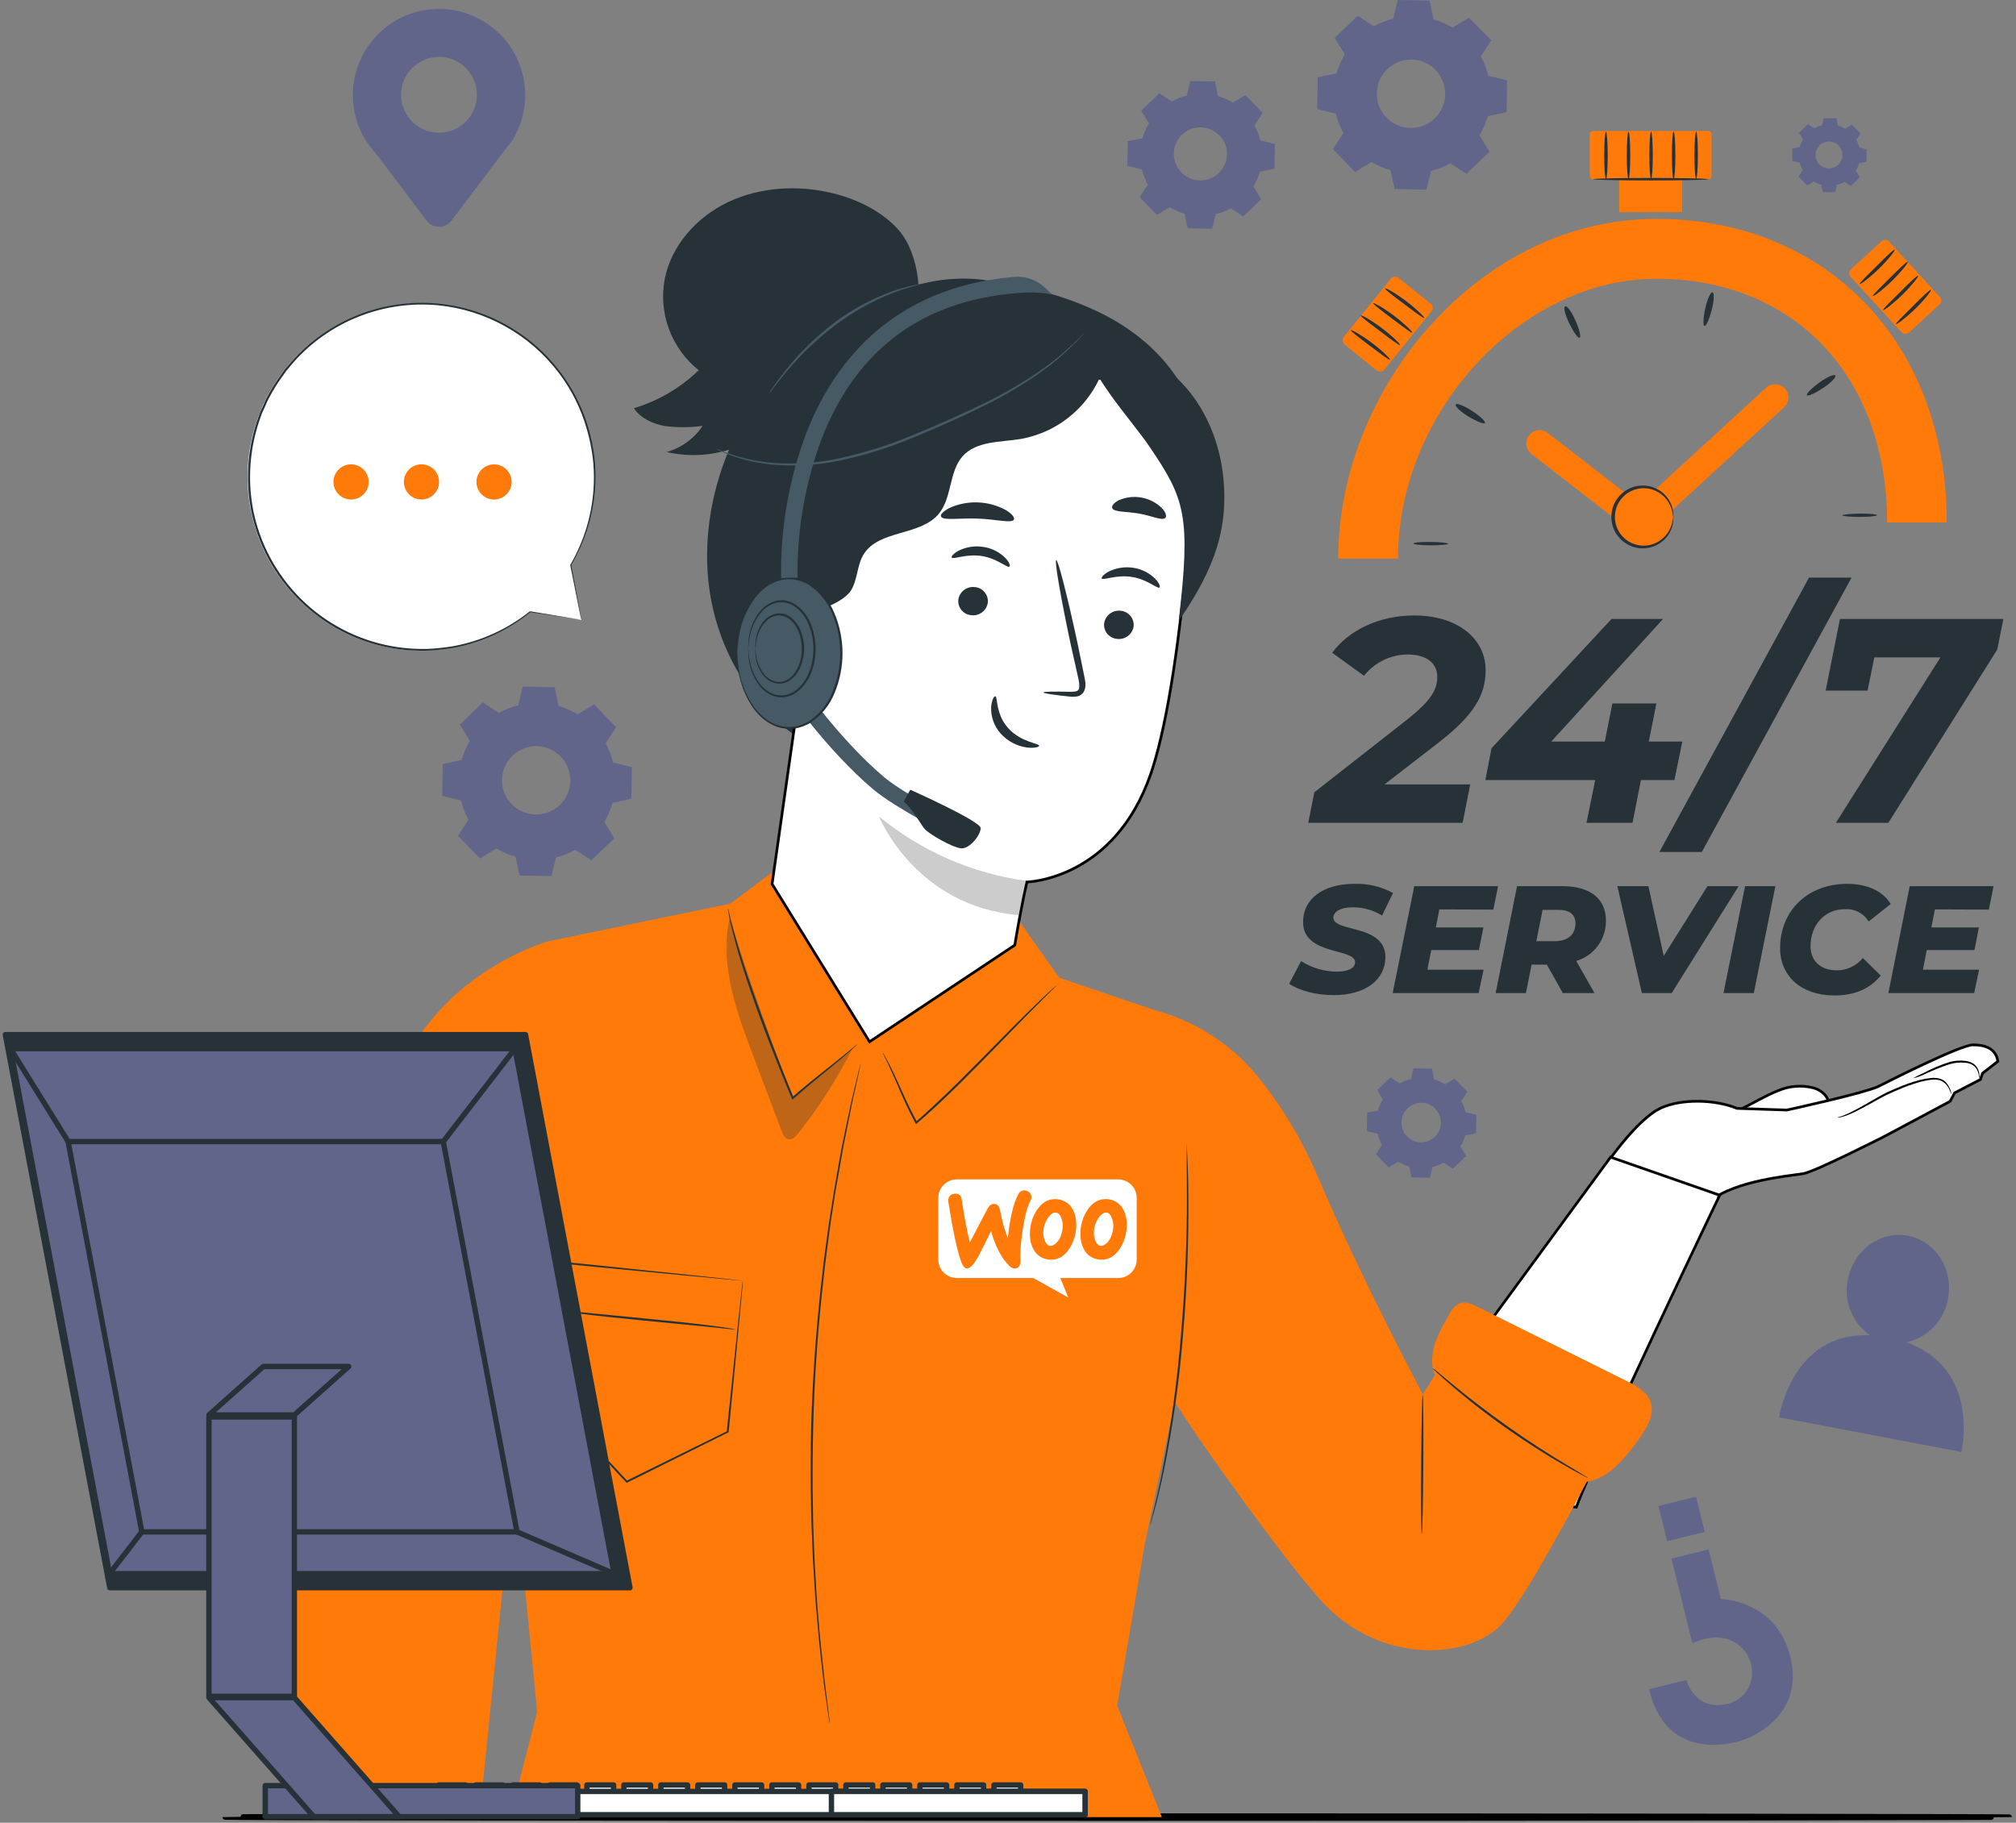 <svg xmlns="http://www.w3.org/2000/svg" width="376" height="340" viewBox="0 0 376 340" fill="none"><rect x="0" y="0" width="376" height="340" fill="#808080" stroke="none"/><path d="M270.913 5.151C269.8 4.484 268.604 3.969 267.354 3.62L266.627 0.107L260.688 0L259.831 3.49C258.572 3.8 257.36 4.276 256.227 4.906L253.227 2.939L248.948 7.072L250.808 10.133C250.141 11.243 249.626 12.437 249.278 13.684L245.765 14.411L245.658 20.35L249.147 21.199C249.457 22.459 249.933 23.671 250.563 24.804L248.596 27.812L252.729 32.082L255.79 30.222C256.9 30.889 258.095 31.404 259.341 31.753L260.107 35.266L266.046 35.373L266.903 31.883C268.159 31.573 269.369 31.097 270.5 30.467L273.507 32.434L277.801 28.309L275.941 25.248C276.608 24.135 277.123 22.938 277.472 21.689L280.985 20.924L281.092 14.985L277.602 14.128C277.292 12.869 276.815 11.657 276.186 10.523L278.153 7.515L273.974 3.291L270.913 5.151ZM267.745 13.064C268.621 13.971 269.208 15.117 269.433 16.357C269.658 17.598 269.51 18.877 269.008 20.034C268.506 21.19 267.672 22.172 266.612 22.854C265.551 23.537 264.313 23.89 263.052 23.868C261.792 23.847 260.566 23.452 259.529 22.734C258.493 22.016 257.693 21.007 257.23 19.834C256.767 18.661 256.663 17.377 256.93 16.145C257.197 14.913 257.823 13.787 258.729 12.911C259.332 12.325 260.045 11.864 260.827 11.555C261.608 11.246 262.443 11.094 263.284 11.108C264.125 11.122 264.954 11.302 265.725 11.638C266.496 11.974 267.192 12.458 267.775 13.064H267.745Z" fill="#62658A"></path><path d="M269.533 202.253C268.892 201.866 268.203 201.568 267.482 201.365L267.061 199.337L263.633 199.276L263.143 201.288C262.416 201.464 261.716 201.737 261.061 202.1L259.332 200.967L256.867 203.347L257.901 205.1C257.514 205.741 257.216 206.43 257.013 207.151L254.985 207.572L254.923 211L256.936 211.49C257.112 212.217 257.385 212.917 257.747 213.572L256.615 215.301L258.995 217.766L260.763 216.694C261.405 217.08 262.094 217.381 262.814 217.59L263.258 219.641L266.686 219.702L267.176 217.689C267.903 217.513 268.604 217.241 269.258 216.878L270.987 218.011L273.452 215.63L272.38 213.863C272.766 213.22 273.067 212.531 273.276 211.812L275.296 211.391L275.357 207.962L273.345 207.472C273.169 206.745 272.896 206.045 272.533 205.391L273.666 203.661L271.286 201.197L269.518 202.268L269.533 202.253ZM267.704 206.845C268.211 207.368 268.551 208.03 268.682 208.747C268.812 209.464 268.727 210.203 268.437 210.871C268.147 211.54 267.665 212.107 267.052 212.501C266.439 212.895 265.723 213.099 264.995 213.086C264.266 213.073 263.558 212.845 262.96 212.429C262.361 212.013 261.9 211.429 261.633 210.751C261.367 210.073 261.308 209.331 261.464 208.619C261.619 207.908 261.983 207.258 262.508 206.753C262.853 206.415 263.261 206.149 263.709 205.97C264.157 205.79 264.636 205.701 265.119 205.707C265.601 205.712 266.078 205.813 266.522 206.003C266.965 206.193 267.367 206.469 267.704 206.814V206.845Z" fill="#62658A"></path><path d="M344.173 24.048C343.735 23.783 343.264 23.578 342.772 23.436L342.481 22.051H340.147L339.795 23.382C339.299 23.508 338.821 23.696 338.372 23.941L337.193 23.176L335.509 24.798L336.275 26.007C336.01 26.445 335.804 26.916 335.662 27.408L334.277 27.699V29.995L335.655 30.331C335.775 30.828 335.96 31.307 336.206 31.755L335.44 32.934L337.063 34.617L338.272 33.852C338.71 34.117 339.181 34.323 339.673 34.464L339.963 35.849H342.259L342.596 34.472C343.093 34.352 343.572 34.167 344.02 33.921L345.198 34.686L346.882 33.056L346.117 31.854C346.381 31.417 346.587 30.946 346.729 30.454L348.114 30.163L348.152 27.867L346.782 27.53C346.656 27.034 346.469 26.556 346.224 26.107L346.989 24.928L345.367 23.245L344.157 24.01L344.173 24.048ZM342.925 27.163C343.27 27.52 343.501 27.971 343.589 28.46C343.678 28.948 343.619 29.452 343.421 29.907C343.223 30.363 342.895 30.749 342.477 31.017C342.06 31.286 341.572 31.425 341.076 31.416C340.58 31.408 340.097 31.252 339.689 30.969C339.281 30.687 338.966 30.289 338.784 29.827C338.602 29.366 338.561 28.86 338.666 28.375C338.771 27.89 339.017 27.447 339.374 27.102C339.611 26.872 339.891 26.692 340.198 26.571C340.505 26.45 340.833 26.391 341.162 26.396C341.492 26.402 341.818 26.473 342.12 26.604C342.423 26.736 342.696 26.926 342.925 27.163Z" fill="#62658A"></path><path d="M229.925 19.127C229.062 18.605 228.133 18.201 227.163 17.925L226.596 15.193L222.004 15.109L221.338 17.826C220.357 18.066 219.412 18.436 218.53 18.928L216.234 17.397L212.843 20.658L214.282 23.015C213.759 23.88 213.355 24.812 213.081 25.785L210.341 26.352L210.264 30.944L212.974 31.609C213.22 32.596 213.596 33.545 214.091 34.433L212.56 36.775L215.767 40.097L218.155 38.65C219.019 39.17 219.948 39.574 220.918 39.852L221.492 42.584L226.083 42.668L226.749 39.951C227.741 39.717 228.696 39.349 229.589 38.857L231.885 40.388L235.214 37.181L233.767 34.793C234.288 33.926 234.692 32.995 234.969 32.023L237.701 31.456L237.785 26.864L235.068 26.198C234.828 25.22 234.458 24.277 233.966 23.398L235.497 21.056L232.29 17.734L229.925 19.127ZM227.461 25.25C228.142 25.956 228.598 26.848 228.772 27.814C228.945 28.779 228.829 29.774 228.437 30.674C228.045 31.573 227.395 32.336 226.569 32.865C225.744 33.395 224.78 33.668 223.799 33.65C222.818 33.632 221.865 33.323 221.059 32.763C220.254 32.203 219.633 31.417 219.274 30.503C218.916 29.59 218.836 28.591 219.046 27.633C219.255 26.675 219.744 25.8 220.451 25.119C220.923 24.671 221.479 24.32 222.088 24.087C222.696 23.853 223.344 23.742 223.996 23.76C224.647 23.778 225.288 23.924 225.883 24.19C226.477 24.456 227.014 24.837 227.461 25.311V25.25Z" fill="#62658A"></path><path d="M107.742 133.234C106.635 132.567 105.443 132.052 104.198 131.703L103.433 128.19L97.502 128.083L96.645 131.573C95.385 131.88 94.172 132.356 93.04 132.989L90.048 131.022L85.777 135.147L87.629 138.208C86.966 139.32 86.452 140.514 86.099 141.759L82.586 142.525L82.479 148.456L85.968 149.313C86.275 150.571 86.752 151.781 87.384 152.91L85.417 155.91L89.535 160.135L92.596 158.275C93.706 158.941 94.901 159.456 96.147 159.806L96.912 163.318L102.844 163.418L103.701 159.943C104.957 159.633 106.167 159.157 107.298 158.527L110.298 160.494L114.568 156.369L112.709 153.308C113.376 152.201 113.89 151.009 114.239 149.765L117.752 148.999L117.852 143.106L114.369 142.249C114.059 140.99 113.583 139.778 112.954 138.645L114.92 135.652L110.795 131.382L107.734 133.241L107.742 133.234ZM104.581 141.139C105.455 142.046 106.04 143.191 106.263 144.43C106.487 145.669 106.337 146.947 105.835 148.101C105.332 149.256 104.498 150.235 103.439 150.916C102.379 151.596 101.142 151.948 99.883 151.925C98.624 151.903 97.4 151.507 96.366 150.79C95.332 150.072 94.533 149.063 94.072 147.892C93.611 146.72 93.507 145.438 93.774 144.207C94.041 142.977 94.668 141.853 95.573 140.979C96.174 140.397 96.885 139.939 97.663 139.632C98.442 139.325 99.274 139.174 100.11 139.189C100.947 139.204 101.773 139.384 102.54 139.719C103.307 140.053 104.001 140.536 104.581 141.139Z" fill="#62658A"></path><path d="M65.81 17.763C65.805 15.291 66.371 12.852 67.463 10.634C68.555 8.416 70.144 6.48 72.106 4.977C74.068 3.473 76.351 2.443 78.776 1.965C81.202 1.487 83.705 1.576 86.09 2.223C88.476 2.87 90.68 4.059 92.532 5.698C94.383 7.336 95.831 9.379 96.764 11.668C97.697 13.957 98.09 16.431 97.911 18.896C97.732 21.362 96.987 23.753 95.734 25.883L95.688 25.945C95.076 26.985 94.303 27.728 93.522 28.814L84.177 41.182C83.906 41.533 83.558 41.817 83.16 42.013C82.763 42.208 82.325 42.31 81.882 42.31C81.438 42.31 81.001 42.208 80.602 42.013C80.204 41.817 79.856 41.533 79.585 41.182L70.402 29.021C69.567 28.045 68.788 27.023 68.067 25.96L68.029 25.914C66.572 23.445 65.805 20.63 65.81 17.763ZM81.882 24.758C83.28 24.757 84.646 24.341 85.808 23.563C86.97 22.785 87.875 21.68 88.409 20.388C88.943 19.095 89.082 17.674 88.809 16.302C88.535 14.931 87.861 13.672 86.871 12.684C85.882 11.695 84.622 11.023 83.251 10.751C81.879 10.478 80.458 10.619 79.166 11.154C77.874 11.69 76.77 12.596 75.993 13.759C75.217 14.921 74.802 16.288 74.802 17.687C74.802 18.616 74.986 19.536 75.341 20.395C75.697 21.253 76.219 22.033 76.876 22.69C77.534 23.346 78.314 23.867 79.173 24.222C80.032 24.577 80.952 24.759 81.882 24.758Z" fill="#62658A"></path><path d="M348.77 249.068C347.142 247.935 345.881 246.35 345.145 244.508C344.409 242.666 344.23 240.648 344.63 238.705C345.679 233.203 350.753 229.522 355.873 230.509C360.993 231.496 364.368 236.746 363.319 242.256C362.977 244.227 362.057 246.052 360.677 247.501C359.297 248.949 357.519 249.955 355.566 250.392C369.511 255.351 365.814 270.841 365.814 270.841L331.811 264.382C331.811 264.382 334.107 248.448 348.77 249.068Z" fill="#62658A"></path><path d="M307.57 315.094L314.535 313.364C314.535 313.364 315.981 319.242 322.119 317.841C323.306 317.593 324.386 316.982 325.209 316.092C326.032 315.201 326.557 314.077 326.711 312.874C326.856 311.867 326.76 310.84 326.431 309.877C326.103 308.914 325.551 308.042 324.821 307.333C323.152 305.665 320.106 304.525 315.637 306.522L311.741 290.734L318.668 289.027L320.963 298.28C320.963 298.28 331.288 298.395 333.92 309.094C336.446 319.334 327.851 323.972 323.918 324.936C320.902 325.678 310.486 327.477 307.57 315.094Z" fill="#62658A"></path><path d="M317.956 285.76L310.934 287.49L309.317 280.929L316.339 279.199L317.956 285.76Z" fill="#62658A"></path><path d="M41.997 338.951C41.997 339.058 116.493 339.15 208.362 339.15C300.231 339.15 374.734 339.027 374.734 338.951C374.734 338.874 300.261 338.752 208.362 338.752C116.463 338.752 41.997 338.836 41.997 338.951Z" stroke="black"></path><path d="M258.216 146.32H274.203L272.795 153.491H243.996L245.136 147.789L262.471 134.205C266.757 130.776 268.065 128.771 268.065 126.268C268.065 123.766 266.16 122.082 262.471 122.082C260.914 122.106 259.381 122.474 257.984 123.161C256.587 123.848 255.359 124.836 254.389 126.054L248.466 121.761C251.527 117.574 257.213 114.804 263.772 114.804C271.815 114.804 277.081 119.097 277.081 125.021C277.081 129.529 275.022 133.332 268.333 138.498L258.216 146.32Z" fill="#263238"></path><path d="M312.297 145.51H306.052L304.476 153.492H295.889L297.519 145.51H277.031L278.172 139.586L300.565 115.456H310.177L289.315 138.331H299.31L300.725 131.214H308.93L307.514 138.331H313.767L312.297 145.51Z" fill="#263238"></path><path d="M337.396 107.743H345.332L317.406 158.927H309.492L337.396 107.743Z" fill="#263238"></path><path d="M373.644 115.456L372.504 121.165L352.184 153.492H342.404L361.904 122.627H349.575L348.32 128.826H340.498L343.169 115.456H373.644Z" fill="#263238"></path><path d="M240.439 183.504L242.667 179.279C244.651 180.547 246.954 181.229 249.309 181.246C251.483 181.246 252.738 180.565 252.738 179.478C252.738 176.792 243.034 178.277 243.034 172.001C243.034 167.692 246.715 164.868 252.623 164.868C255.129 164.785 257.611 165.377 259.81 166.583L257.759 170.776C256.112 169.763 254.213 169.232 252.279 169.246C249.937 169.246 248.682 170.103 248.682 171.19C248.682 173.93 258.386 172.361 258.386 178.522C258.386 182.8 254.621 185.624 248.774 185.624C245.345 185.639 242.238 184.728 240.439 183.504Z" fill="#263238"></path><path d="M268.448 169.635L267.797 173.002H276.667L275.818 177.219H266.94L266.221 180.877H276.698L275.78 185.24H259.746L263.772 165.303H279.407L278.519 169.673L268.448 169.635Z" fill="#263238"></path><path d="M293.982 179.247L297.38 185.24H291.472L288.502 179.936H285.655L284.599 185.24H278.951L282.938 165.303H291.472C296.576 165.303 299.515 167.675 299.515 171.67C299.555 173.366 299.035 175.028 298.034 176.398C297.034 177.768 295.61 178.769 293.982 179.247ZM290.676 169.719H287.706L286.535 175.566H289.903C292.39 175.566 293.844 174.372 293.844 172.176C293.814 170.492 292.612 169.719 290.676 169.719Z" fill="#263238"></path><path d="M324.269 165.303L311.787 185.24H306.223L301.646 165.303H307.44L310.295 178.313L318.453 165.303H324.269Z" fill="#263238"></path><path d="M325.467 165.303H331.123L327.097 185.24H321.449L325.467 165.303Z" fill="#263238"></path><path d="M332.002 176.851C332.002 169.918 337.107 164.866 344.523 164.866C348.204 164.866 351.204 166.213 352.627 168.632L348.525 171.884C348.067 171.142 347.417 170.537 346.644 170.133C345.871 169.729 345.003 169.541 344.132 169.588C340.252 169.588 337.681 172.581 337.681 176.515C337.681 179.201 339.51 180.999 342.563 180.999C343.496 181.004 344.417 180.8 345.261 180.403C346.104 180.006 346.848 179.425 347.438 178.703L350.775 181.979C348.525 184.696 345.586 185.691 342.02 185.691C335.913 185.637 332.002 182.071 332.002 176.851Z" fill="#263238"></path><path d="M360.87 169.635L360.212 173.002H369.082L368.256 177.219H359.355L358.643 180.877H369.113L368.202 185.24H352.199L356.179 165.303H371.814L370.934 169.673L360.87 169.635Z" fill="#263238"></path><path d="M260.739 104.202H249.588C249.588 88.681 255.871 72.824 266.823 60.655C278.349 47.867 293.311 40.826 308.915 40.826C340.806 40.826 363.085 64.107 363.085 97.459H351.957C351.957 70.267 334.668 51.999 308.938 51.999C283.713 51.976 260.739 76.864 260.739 104.202Z" fill="#FF7A09"></path><path d="M266.857 101.099C268.64 101.099 270.086 101.275 270.079 101.436C270.071 101.597 268.632 101.719 266.857 101.719C265.081 101.719 263.627 101.574 263.627 101.382C263.627 101.191 265.081 101.068 266.857 101.099Z" fill="#263238"></path><path d="M274.553 76.654C276.083 77.634 277.117 78.636 276.948 78.904C276.78 79.172 275.418 78.629 273.887 77.703C272.356 76.777 271.338 75.759 271.499 75.453C271.66 75.147 273.06 75.682 274.553 76.654Z" fill="#263238"></path><path d="M293.84 59.809C294.567 61.439 294.926 62.87 294.605 62.993C294.284 63.115 293.465 61.929 292.684 60.329C291.903 58.73 291.544 57.268 291.919 57.145C292.294 57.023 293.12 58.156 293.84 59.809Z" fill="#263238"></path><path d="M319.248 57.808C318.805 59.537 318.2 60.869 317.901 60.808C317.603 60.747 317.664 59.277 318.047 57.525C318.43 55.772 319.026 54.463 319.394 54.532C319.761 54.601 319.692 56.086 319.248 57.808Z" fill="#263238"></path><path d="M340.004 72.392C338.519 73.371 337.18 73.968 337.004 73.724C336.828 73.479 337.861 72.422 339.3 71.374C340.739 70.326 342.086 69.736 342.3 70.042C342.514 70.349 341.489 71.405 340.004 72.392Z" fill="#263238"></path><path d="M346.837 96.425C345.062 96.425 343.615 96.288 343.615 96.135C343.615 95.982 345.054 95.829 346.837 95.806C348.62 95.783 350.059 95.913 350.067 96.096C350.075 96.28 348.636 96.425 346.837 96.425Z" fill="#263238"></path><path d="M305.889 99.748C305.334 99.752 304.793 99.565 304.358 99.22L285.616 84.679C285.096 84.273 284.759 83.677 284.679 83.022C284.598 82.368 284.781 81.709 285.187 81.189C285.593 80.669 286.189 80.332 286.843 80.252C287.498 80.171 288.157 80.354 288.677 80.76L305.774 94.016L329.384 72.334C329.866 71.886 330.506 71.649 331.164 71.673C331.821 71.698 332.442 71.982 332.889 72.464C333.337 72.946 333.575 73.586 333.55 74.244C333.526 74.901 333.241 75.522 332.759 75.969L307.603 99.082C307.138 99.514 306.524 99.752 305.889 99.748Z" fill="#FF7A09"></path><path d="M318.606 24.431H297.116C296.782 24.431 296.512 24.702 296.512 25.036V32.819C296.512 33.153 296.782 33.424 297.116 33.424H318.606C318.94 33.424 319.211 33.153 319.211 32.819V25.036C319.211 24.702 318.94 24.431 318.606 24.431Z" fill="#FF7A09"></path><path d="M313.721 28.933H301.988V39.571H313.721V28.933Z" fill="#FF7A09"></path><path d="M259.427 51.953L250.614 62.868C250.272 63.292 250.338 63.913 250.762 64.256L256.788 69.122C257.212 69.464 257.834 69.398 258.176 68.974L266.989 58.059C267.332 57.635 267.266 57.014 266.842 56.671L260.816 51.805C260.392 51.463 259.77 51.529 259.427 51.953Z" fill="#FF7A09"></path><path d="M318.605 33.426C318.605 33.556 313.791 33.656 307.89 33.656C301.99 33.656 297.176 33.556 297.176 33.426C297.176 33.296 301.982 33.196 307.89 33.196C313.798 33.196 318.605 33.303 318.605 33.426Z" fill="#263238"></path><path d="M259.234 67.095C259.111 67.233 257.489 65.993 255.483 64.486C253.478 62.978 251.848 61.754 251.948 61.6C252.047 61.447 253.846 62.442 255.874 63.965C257.902 65.488 259.348 66.965 259.234 67.095Z" fill="#263238"></path><path d="M261.101 64.351C260.978 64.489 259.356 63.249 257.35 61.741C255.345 60.234 253.708 59.009 253.807 58.856C253.907 58.703 255.713 59.698 257.741 61.228C259.769 62.759 261.215 64.221 261.101 64.351Z" fill="#263238"></path><path d="M263.388 62.049C263.273 62.187 261.65 60.947 259.645 59.439C257.64 57.932 256.033 56.707 256.102 56.554C256.171 56.401 258.007 57.396 260.028 58.927C262.048 60.457 263.51 61.919 263.388 62.049Z" fill="#263238"></path><path d="M265.607 59.299C265.493 59.436 263.862 58.197 261.857 56.689C259.852 55.181 258.222 53.957 258.329 53.804C258.436 53.651 260.235 54.646 262.255 56.176C264.276 57.707 265.722 59.169 265.607 59.299Z" fill="#263238"></path><path d="M361.804 55.403L352.318 45.069C351.949 44.667 351.325 44.64 350.923 45.009L345.217 50.246C344.816 50.615 344.789 51.24 345.158 51.641L354.644 61.976C355.013 62.377 355.637 62.404 356.039 62.035L361.745 56.798C362.146 56.429 362.173 55.805 361.804 55.403Z" fill="#FF7A09"></path><path d="M346.85 52.969C346.735 52.831 348.197 51.438 349.988 49.647C351.779 47.856 353.225 46.456 353.363 46.586C353.501 46.716 352.253 48.346 350.439 50.122C348.626 51.897 346.957 53.099 346.85 52.969Z" fill="#263238"></path><path d="M349.296 55.223C349.174 55.085 350.643 53.692 352.426 51.901C354.21 50.11 355.671 48.71 355.809 48.84C355.947 48.97 354.692 50.6 352.886 52.376C351.079 54.151 349.403 55.353 349.296 55.223Z" fill="#263238"></path><path d="M351.226 57.83C351.103 57.692 352.573 56.299 354.356 54.508C356.139 52.717 357.601 51.317 357.739 51.447C357.876 51.577 356.621 53.199 354.808 54.975C352.994 56.751 351.333 57.96 351.226 57.83Z" fill="#263238"></path><path d="M353.618 60.454C353.496 60.317 354.965 58.924 356.749 57.133C358.532 55.342 359.994 53.941 360.131 54.072C360.269 54.202 359.014 55.832 357.2 57.607C355.386 59.383 353.726 60.562 353.618 60.454Z" fill="#263238"></path><path d="M299.523 33.415C299.347 33.415 299.201 31.425 299.201 28.983C299.201 26.542 299.347 24.545 299.523 24.545C299.699 24.545 299.852 26.535 299.852 28.983C299.852 31.433 299.706 33.415 299.523 33.415Z" fill="#263238"></path><path d="M303.734 33.415C303.558 33.415 303.412 31.425 303.412 28.983C303.412 26.542 303.558 24.545 303.734 24.545C303.91 24.545 304.055 26.535 304.055 28.983C304.055 31.433 303.91 33.415 303.734 33.415Z" fill="#263238"></path><path d="M307.937 33.415C307.761 33.415 307.615 31.425 307.615 28.983C307.615 26.542 307.761 24.545 307.937 24.545C308.113 24.545 308.258 26.535 308.258 28.983C308.258 31.433 308.12 33.415 307.937 33.415Z" fill="#263238"></path><path d="M312.146 33.415C311.962 33.415 311.824 31.425 311.824 28.983C311.824 26.542 311.962 24.545 312.146 24.545C312.329 24.545 312.467 26.535 312.467 28.983C312.467 31.433 312.322 33.415 312.146 33.415Z" fill="#263238"></path><path d="M316.349 33.415C316.173 33.415 316.027 31.425 316.027 28.983C316.027 26.542 316.173 24.545 316.349 24.545C316.525 24.545 316.67 26.535 316.67 28.983C316.67 31.433 316.494 33.415 316.349 33.415Z" fill="#263238"></path><path d="M310.444 100.385C312.637 98.191 312.637 94.635 310.444 92.441C308.25 90.247 304.693 90.247 302.499 92.441C300.306 94.635 300.306 98.191 302.499 100.385C304.693 102.579 308.25 102.579 310.444 100.385Z" fill="#FF7A09"></path><path d="M312.087 96.426C312.033 96.426 312.041 95.928 311.803 95.079C311.463 93.893 310.739 92.854 309.745 92.124C308.948 91.533 308.002 91.174 307.013 91.088C306.024 91.003 305.03 91.194 304.144 91.64C303.257 92.086 302.511 92.769 301.99 93.615C301.469 94.46 301.194 95.433 301.194 96.426C301.194 97.418 301.469 98.391 301.99 99.237C302.511 100.082 303.257 100.765 304.144 101.211C305.03 101.658 306.024 101.848 307.013 101.763C308.002 101.677 308.948 101.318 309.745 100.727C310.737 99.995 311.461 98.957 311.803 97.772C312.041 96.923 312.033 96.426 312.087 96.426C312.14 96.426 312.087 96.548 312.087 96.785C312.099 97.135 312.063 97.486 311.979 97.826C311.705 99.104 310.99 100.244 309.959 101.048C309.189 101.653 308.278 102.052 307.312 102.21C306.346 102.368 305.356 102.279 304.433 101.951C303.291 101.546 302.303 100.798 301.604 99.808C300.905 98.819 300.529 97.637 300.529 96.426C300.529 95.214 300.905 94.032 301.604 93.043C302.303 92.053 303.291 91.305 304.433 90.9C305.355 90.573 306.345 90.484 307.311 90.64C308.277 90.797 309.187 91.194 309.959 91.795C310.989 92.603 311.704 93.746 311.979 95.025C312.063 95.365 312.099 95.716 312.087 96.066C312.125 96.288 312.11 96.426 312.087 96.426Z" fill="#263238"></path><path d="M108.468 115.666L98.871 114.135C92.581 119.21 84.62 121.749 76.553 121.252C68.486 120.755 60.896 117.259 55.276 111.45C49.657 105.641 46.413 97.94 46.183 89.861C45.953 81.782 48.754 73.909 54.035 67.79C59.315 61.671 66.694 57.749 74.72 56.794C82.746 55.84 90.838 57.922 97.407 62.631C103.975 67.341 108.544 74.337 110.216 82.245C111.888 90.153 110.541 98.4 106.44 105.365L108.468 115.666Z" fill="white"></path><path d="M108.469 115.664C108.469 115.664 108.469 115.449 108.362 115.013L107.994 113.054C107.665 111.294 107.175 108.715 106.54 105.347C106.538 105.336 106.534 105.326 106.528 105.317C106.522 105.307 106.514 105.299 106.505 105.294C106.495 105.288 106.484 105.284 106.473 105.283C106.462 105.281 106.451 105.283 106.441 105.286C106.434 105.282 106.426 105.28 106.418 105.28C106.41 105.28 106.402 105.282 106.395 105.286L106.532 105.393C109.271 100.77 110.82 95.54 111.04 90.171C111.108 88.5 111.044 86.827 110.849 85.166C110.621 83.388 110.258 81.63 109.762 79.908C107.954 73.664 104.314 68.107 99.311 63.956C94.309 59.805 88.176 57.252 81.706 56.627C76.629 56.148 71.511 56.873 66.768 58.745C62.024 60.616 57.789 63.579 54.407 67.395L53.106 68.926C52.7 69.462 52.34 70.02 51.942 70.556C51.187 71.645 50.499 72.78 49.884 73.954C49.547 74.52 49.333 75.148 49.049 75.737C48.766 76.326 48.475 76.916 48.284 77.543C47.831 78.758 47.455 80 47.159 81.263C45.982 86.168 45.943 91.278 47.044 96.202C48.52 102.604 51.904 108.407 56.748 112.845C61.592 117.284 67.668 120.148 74.175 121.059C75.963 121.302 77.766 121.407 79.57 121.373C81.245 121.294 82.914 121.115 84.568 120.837C89.833 119.857 94.769 117.573 98.925 114.194H98.856L106.035 115.273L107.864 115.541L108.469 115.625L107.833 115.511L105.989 115.205L98.887 114.026H98.818C94.666 117.349 89.754 119.587 84.522 120.539C82.881 120.812 81.225 120.983 79.563 121.052C77.771 121.081 75.98 120.97 74.205 120.723C67.777 119.792 61.78 116.942 57 112.544C52.221 108.147 48.881 102.408 47.419 96.079C46.338 91.213 46.383 86.163 47.549 81.316C47.849 80.072 48.22 78.845 48.659 77.643C48.85 77.023 49.172 76.457 49.424 75.86C49.677 75.263 49.922 74.658 50.251 74.099C50.857 72.939 51.537 71.82 52.287 70.747C52.669 70.212 53.052 69.66 53.435 69.132L54.72 67.602C58.062 63.833 62.244 60.903 66.928 59.051C71.612 57.199 76.667 56.476 81.683 56.941C86.123 57.38 90.424 58.734 94.314 60.92C98.204 63.105 101.598 66.074 104.282 69.638C106.622 72.755 108.37 76.275 109.441 80.023C109.935 81.728 110.301 83.467 110.535 85.227C110.738 86.874 110.809 88.535 110.749 90.194C110.562 95.525 109.061 100.728 106.379 105.34C106.365 105.355 106.357 105.376 106.357 105.397C106.357 105.418 106.365 105.439 106.379 105.454C106.394 105.467 106.413 105.474 106.433 105.474C106.453 105.474 106.471 105.467 106.487 105.454L106.349 105.409C107.022 108.738 107.543 111.294 107.879 113.062C108.055 113.926 108.193 114.592 108.285 115.036C108.377 115.48 108.469 115.664 108.469 115.664Z" fill="#263238"></path><path d="M68.758 89.903C68.759 89.253 68.568 88.617 68.208 88.076C67.847 87.535 67.335 87.113 66.735 86.864C66.134 86.614 65.474 86.549 64.836 86.675C64.198 86.801 63.613 87.114 63.153 87.574C62.693 88.033 62.38 88.619 62.254 89.257C62.128 89.894 62.193 90.555 62.443 91.155C62.692 91.756 63.114 92.268 63.655 92.629C64.196 92.989 64.832 93.18 65.482 93.179C66.35 93.177 67.182 92.831 67.796 92.217C68.41 91.603 68.756 90.771 68.758 89.903Z" fill="#FF7A09"></path><path d="M81.889 89.903C81.89 89.253 81.699 88.618 81.339 88.077C80.979 87.536 80.467 87.114 79.867 86.864C79.267 86.615 78.607 86.549 77.97 86.674C77.332 86.8 76.746 87.112 76.287 87.571C75.827 88.03 75.513 88.615 75.386 89.252C75.259 89.889 75.323 90.55 75.571 91.15C75.82 91.75 76.24 92.264 76.781 92.625C77.321 92.986 77.956 93.179 78.605 93.179C79.475 93.179 80.309 92.834 80.924 92.22C81.54 91.606 81.887 90.772 81.889 89.903Z" fill="#FF7A09"></path><path d="M94.986 91.543C95.311 90.981 95.461 90.335 95.419 89.687C95.376 89.039 95.143 88.418 94.747 87.903C94.352 87.388 93.813 87.001 93.198 86.792C92.583 86.584 91.92 86.562 91.293 86.73C90.666 86.898 90.102 87.248 89.674 87.737C89.246 88.225 88.972 88.829 88.887 89.473C88.803 90.117 88.911 90.771 89.198 91.353C89.485 91.936 89.939 92.42 90.501 92.745C91.256 93.178 92.151 93.295 92.991 93.07C93.832 92.844 94.549 92.296 94.986 91.543Z" fill="#FF7A09"></path><path d="M324.02 209.994L324.206 210.042L332.51 212.231L332.626 212.262L332.722 212.191L340.949 206.122L341.052 206.046L341.051 205.919L341.046 205.783C341.002 205.107 340.665 204.523 340.2 204.06C339.705 203.567 339.054 203.199 338.408 202.982L338.396 202.978L337.976 202.872C335.876 202.387 333.672 202.58 331.684 203.428H331.683C330.617 203.825 329.232 204.527 327.872 205.243C326.505 205.962 325.163 206.696 324.163 207.171L324.02 207.24V209.994Z" fill="white" stroke="black" stroke-width="0.5"></path><path d="M367.968 194.904C367.656 194.904 367.186 195.016 366.626 195.194C366.056 195.375 365.361 195.633 364.586 195.946C363.035 196.571 361.147 197.416 359.252 198.299C355.461 200.066 351.632 201.99 350.397 202.623L350.141 202.742C349.462 203.033 348.232 203.415 346.711 203.835C344.983 204.313 342.907 204.831 340.907 205.31C338.908 205.789 336.985 206.23 335.562 206.55C334.85 206.71 334.263 206.84 333.854 206.93C333.65 206.975 333.491 207.01 333.382 207.034C333.327 207.046 333.286 207.055 333.258 207.061C333.253 207.062 333.249 207.062 333.245 207.063L323.983 206.752C321.817 205.873 319.204 205.437 316.677 205.424C314.135 205.412 311.656 205.827 309.792 206.673V206.674L309.394 206.871C308.457 207.366 307.482 208.115 306.537 208.967C305.455 209.944 304.402 211.068 303.479 212.13C302.557 213.193 301.763 214.196 301.199 214.934C300.918 215.303 300.693 215.606 300.539 215.817C300.462 215.922 300.403 216.005 300.362 216.061C300.342 216.089 300.327 216.111 300.316 216.125C300.311 216.133 300.307 216.138 300.305 216.142C300.303 216.144 300.302 216.145 300.302 216.146L300.301 216.148L300.12 216.404L300.41 216.523L318.778 224.069L318.919 224.127L319.035 224.028C321.272 222.124 325.035 220.936 328.548 220.18C331.623 219.518 334.434 219.199 335.827 219.003L336.334 218.926C336.629 218.876 337.085 218.724 337.641 218.511C338.202 218.296 338.884 218.009 339.638 217.677C341.147 217.013 342.956 216.161 344.696 215.323C346.437 214.484 348.11 213.658 349.348 213.041C349.967 212.732 350.477 212.476 350.833 212.296C351.011 212.207 351.149 212.136 351.244 212.088C351.291 212.064 351.328 212.046 351.353 212.034C351.365 212.028 351.374 212.022 351.38 212.019C351.383 212.017 351.386 212.017 351.388 212.016L351.389 212.015H351.39L351.395 212.012L363.64 205.477L363.706 205.441L363.741 205.375L364.556 203.865L369.293 201.399L369.384 201.351L369.415 201.253L369.752 200.209L372.499 198.076L372.619 197.983L372.592 197.833C372.383 196.686 371.778 195.941 370.935 195.492C370.105 195.05 369.059 194.904 367.968 194.904Z" fill="white" stroke="black" stroke-width="0.5"></path><path d="M300.276 215.999L266.602 261.918L266.549 261.99L266.554 262.081C266.783 265.787 268.626 268.831 271.233 271.303C273.839 273.774 277.219 275.685 280.556 277.135C283.894 278.586 287.203 279.581 289.675 280.213C290.911 280.529 291.94 280.754 292.66 280.901C293.02 280.974 293.303 281.028 293.496 281.063C293.592 281.081 293.667 281.094 293.717 281.102C293.742 281.107 293.761 281.11 293.774 281.112C293.781 281.113 293.786 281.114 293.789 281.115C293.791 281.115 293.792 281.116 293.793 281.116H293.794L293.998 281.149L294.069 280.956C295.947 275.849 302.581 261.417 308.753 248.248C311.837 241.666 314.804 235.405 317 230.789C318.098 228.481 319.002 226.584 319.633 225.264C319.948 224.605 320.195 224.089 320.363 223.738C320.447 223.563 320.511 223.429 320.555 223.339C320.576 223.294 320.593 223.259 320.604 223.236C320.609 223.225 320.613 223.216 320.616 223.211C320.618 223.208 320.618 223.205 320.619 223.204L320.62 223.203C320.62 223.203 320.62 223.202 320.395 223.094L320.62 223.202L320.741 222.95L320.477 222.858L300.56 215.91L300.386 215.849L300.276 215.999Z" fill="white" stroke="black" stroke-width="0.5"></path><path d="M342.691 208.465C342.691 208.465 342.783 208.465 342.944 208.465C343.183 208.441 343.419 208.392 343.648 208.32C344.486 208.065 345.3 207.737 346.081 207.34C347.076 206.858 348.232 206.223 349.502 205.511C350.138 205.159 350.803 204.784 351.5 204.424C352.196 204.065 352.954 203.751 353.727 203.414C355.158 202.766 356.637 202.229 358.151 201.807C359.536 201.463 360.867 201.202 361.87 201.539C362.259 201.695 362.612 201.929 362.907 202.226C363.201 202.524 363.432 202.878 363.584 203.269C363.697 203.567 363.828 203.858 363.975 204.141C363.975 204.141 363.975 204.049 363.936 203.896C363.885 203.662 363.816 203.431 363.73 203.207C363.594 202.85 363.412 202.513 363.186 202.205C362.888 201.783 362.473 201.459 361.992 201.271C361.399 201.072 360.769 201.01 360.148 201.088C359.454 201.156 358.766 201.276 358.089 201.447C356.544 201.855 355.033 202.387 353.574 203.039C352.809 203.376 352.043 203.69 351.332 204.065C350.62 204.44 349.962 204.83 349.326 205.19C348.064 205.917 346.931 206.575 345.959 207.08C345.206 207.491 344.426 207.852 343.625 208.159C343.028 208.381 342.691 208.427 342.691 208.465Z" fill="black"></path><path d="M356.79 201.135C357.51 200.99 358.208 200.748 358.864 200.416C360.442 199.671 362.065 199.024 363.723 198.48C364.631 198.223 365.579 198.142 366.517 198.243C366.891 198.254 367.259 198.341 367.598 198.499C367.938 198.657 368.242 198.882 368.491 199.161C368.791 199.576 368.987 200.056 369.065 200.561C369.072 200.758 369.111 200.952 369.18 201.135C369.216 200.941 369.216 200.741 369.18 200.546C369.152 200 368.977 199.471 368.675 199.015C368.441 198.697 368.137 198.435 367.787 198.25C367.387 198.06 366.958 197.938 366.517 197.89C365.53 197.766 364.528 197.842 363.57 198.112C361.889 198.652 360.259 199.344 358.703 200.179C358.049 200.463 357.41 200.782 356.79 201.135Z" fill="black"></path><path d="M102.21 175.6L136.22 168.559L144.639 162.245L189.563 170.909C190.283 172.225 197.561 182.388 197.561 182.388L215.255 188.396C222.775 190.372 229.488 194.654 234.449 200.641C239.167 206.468 243.032 212.936 245.929 219.851C253.888 238.532 265.376 260.114 265.376 260.114L272.577 248.512L302.93 262.808C302.93 262.808 285.151 298.648 279.266 303.768C272.723 309.454 257.676 310.112 247.276 299.505C241.008 293.107 222.893 267.821 219.12 261.492L213.518 287.956L208.367 318.163L216.694 338.957H95.161L100.189 319.304C100.189 319.304 95.238 268.081 93.868 258.545C90.646 236.052 102.21 175.6 102.21 175.6Z" fill="#FF7A09"></path><path d="M178.434 220H208.551C210.457 220 212 221.543 212 223.449V234.945C212 236.851 210.457 238.394 208.551 238.394H197.751L199.233 242.025L192.714 238.394H178.449C176.543 238.394 175 236.851 175 234.945V223.449C174.985 221.558 176.528 220 178.434 220Z" fill="white"></path><path d="M177.106 223.144C177.317 222.858 177.633 222.707 178.054 222.677C178.821 222.617 179.257 222.978 179.363 223.76C179.829 226.904 180.34 229.566 180.882 231.747L184.176 225.475C184.476 224.903 184.852 224.603 185.304 224.572C185.965 224.527 186.371 224.948 186.537 225.836C186.913 227.836 187.394 229.536 187.966 230.98C188.357 227.159 189.019 224.407 189.951 222.707C190.177 222.286 190.508 222.076 190.944 222.046C191.29 222.015 191.606 222.121 191.891 222.346C192.177 222.572 192.328 222.858 192.358 223.204C192.373 223.474 192.328 223.7 192.207 223.926C191.621 225.009 191.139 226.829 190.748 229.355C190.372 231.807 190.237 233.717 190.327 235.086C190.357 235.462 190.297 235.793 190.147 236.078C189.966 236.409 189.696 236.59 189.35 236.62C188.959 236.65 188.552 236.469 188.161 236.063C186.763 234.634 185.65 232.499 184.837 229.656C183.86 231.581 183.138 233.025 182.672 233.988C181.784 235.687 181.032 236.56 180.401 236.605C179.994 236.635 179.649 236.289 179.348 235.567C178.581 233.597 177.753 229.791 176.866 224.151C176.806 223.76 176.896 223.414 177.107 223.143L177.106 223.144ZM209.429 225.505C208.888 224.557 208.091 223.986 207.023 223.76C206.737 223.7 206.466 223.67 206.211 223.67C204.767 223.67 203.594 224.422 202.676 225.926C201.894 227.204 201.503 228.618 201.503 230.167C201.503 231.325 201.744 232.318 202.225 233.145C202.766 234.093 203.564 234.665 204.631 234.89C204.917 234.95 205.188 234.98 205.444 234.98C206.902 234.98 208.076 234.228 208.978 232.724C209.76 231.431 210.151 230.017 210.151 228.468C210.166 227.295 209.911 226.317 209.429 225.505ZM207.534 229.671C207.324 230.664 206.948 231.401 206.391 231.897C205.955 232.288 205.549 232.454 205.173 232.378C204.812 232.303 204.511 231.987 204.285 231.401C204.105 230.935 204.015 230.468 204.015 230.032C204.015 229.656 204.045 229.28 204.12 228.934C204.255 228.318 204.511 227.716 204.917 227.144C205.413 226.407 205.94 226.107 206.481 226.212C206.842 226.287 207.143 226.603 207.369 227.189C207.549 227.656 207.64 228.122 207.64 228.558C207.64 228.949 207.609 229.325 207.534 229.671ZM200.014 225.505C199.472 224.557 198.66 223.986 197.607 223.76C197.322 223.7 197.051 223.67 196.795 223.67C195.351 223.67 194.178 224.422 193.261 225.926C192.479 227.204 192.088 228.618 192.088 230.167C192.088 231.325 192.328 232.318 192.809 233.145C193.351 234.093 194.148 234.665 195.216 234.89C195.502 234.95 195.772 234.98 196.028 234.98C197.487 234.98 198.66 234.228 199.563 232.724C200.345 231.431 200.736 230.017 200.736 228.468C200.736 227.295 200.495 226.317 200.014 225.505ZM198.104 229.671C197.893 230.664 197.517 231.401 196.961 231.897C196.524 232.288 196.118 232.454 195.742 232.378C195.381 232.303 195.081 231.987 194.855 231.401C194.674 230.935 194.584 230.468 194.584 230.032C194.584 229.656 194.614 229.28 194.69 228.934C194.825 228.318 195.081 227.716 195.487 227.144C195.983 226.407 196.509 226.107 197.051 226.212C197.412 226.287 197.713 226.603 197.938 227.189C198.119 227.656 198.209 228.122 198.209 228.558C198.224 228.949 198.179 229.325 198.104 229.671Z" fill="#FF7A09"></path><path d="M102.212 175.596C102.212 175.596 77.875 182.423 72.517 206.615C69.272 221.27 58.252 263.049 54.372 297.443C52.076 317.892 52.137 336.788 52.076 338.953H89.423L105.25 182.423L102.212 175.596Z" fill="#FF7A09"></path><path d="M164.63 196.365C164.63 196.365 164.63 196.457 164.729 196.618L165.074 197.322C165.38 197.942 165.839 198.853 166.336 200.008C167.415 202.304 168.686 205.71 170.737 209.514L170.836 209.705L171.005 209.559C173.53 207.409 176.27 204.822 179.102 202.029C184.115 197.054 188.508 192.424 191.753 189.141L195.617 185.261L196.681 184.212C196.811 184.096 196.928 183.968 197.033 183.829C196.885 183.923 196.749 184.033 196.628 184.159L195.526 185.153C194.577 186.026 193.23 187.319 191.569 188.942C188.27 192.179 183.839 196.779 178.842 201.746C176.01 204.539 173.285 207.103 170.79 209.292L171.066 209.338C169 205.587 167.683 202.197 166.551 199.916C165.992 198.761 165.525 197.873 165.188 197.268C165.035 197.001 164.905 196.771 164.798 196.595C164.75 196.513 164.694 196.436 164.63 196.365Z" fill="#263238"></path><path d="M135.747 169.42C135.749 169.601 135.772 169.78 135.816 169.956C135.892 170.338 135.984 170.843 136.099 171.486C136.374 172.803 136.864 174.701 137.492 177.012C138.816 181.604 140.959 187.948 143.614 194.798C145.015 198.426 146.392 201.854 147.678 204.892L147.778 205.13L147.969 204.961C151.436 201.9 154.543 199.489 156.648 197.698C157.704 196.803 158.53 196.084 159.089 195.579L159.709 194.997C159.854 194.859 159.923 194.79 159.915 194.783C159.827 194.829 159.745 194.885 159.671 194.951L159.012 195.494L156.51 197.53C154.359 199.275 151.229 201.64 147.724 204.686L148.015 204.755C146.752 201.693 145.382 198.28 143.989 194.66C141.364 187.772 139.183 181.535 137.798 176.935C137.109 174.639 136.604 172.757 136.267 171.448C136.122 170.828 135.999 170.331 135.907 169.917C135.866 169.748 135.813 169.582 135.747 169.42Z" fill="#263238"></path><path d="M214.475 284.565C214.507 284.513 214.53 284.456 214.544 284.397L214.704 283.876C214.842 283.366 215.034 282.692 215.278 281.856C215.539 280.983 215.791 279.904 216.097 278.649C216.403 277.394 216.733 275.955 217.062 274.363C218.755 266.06 219.946 257.662 220.628 249.215C221.493 239.319 221.684 230.327 221.638 223.829C221.638 220.577 221.554 217.944 221.462 216.13C221.416 215.242 221.386 214.546 221.363 214.033C221.363 213.819 221.363 213.635 221.324 213.49C221.332 213.429 221.332 213.367 221.324 213.306C221.318 213.37 221.318 213.434 221.324 213.498V214.041C221.324 214.554 221.324 215.25 221.324 216.13C221.324 217.952 221.386 220.577 221.37 223.829C221.37 230.319 221.11 239.304 220.245 249.177C219.557 257.611 218.407 266.001 216.801 274.31C216.488 275.902 216.197 277.371 215.898 278.595C215.6 279.82 215.378 280.945 215.133 281.817L214.628 283.853L214.513 284.381C214.475 284.504 214.467 284.565 214.475 284.565Z" fill="#263238"></path><path d="M100.191 202.43C100.146 202.496 100.11 202.569 100.084 202.645C100.015 202.805 99.924 203.012 99.816 203.272C99.572 203.854 99.242 204.673 98.814 205.706C98.6 206.242 98.347 206.823 98.102 207.474L97.375 209.617C97.115 210.382 96.839 211.216 96.541 212.089C96.242 212.961 96.043 213.918 95.775 214.905C93.48 222.78 92.332 234.176 92.99 246.643C93.648 259.11 95.117 270.368 96.051 278.449C96.518 282.49 96.9 285.773 97.168 288.069C97.299 289.179 97.406 290.059 97.482 290.679L97.574 291.36C97.579 291.438 97.595 291.516 97.62 291.59C97.63 291.514 97.63 291.436 97.62 291.36L97.566 290.671C97.505 290.044 97.421 289.141 97.322 288.054C97.107 285.758 96.77 282.483 96.334 278.419C95.5 270.291 94.092 259.071 93.418 246.627C92.745 234.183 93.877 222.849 96.074 214.974L96.839 212.157L97.605 209.693C97.85 208.928 98.079 208.201 98.293 207.543C98.508 206.884 98.768 206.295 98.975 205.759C99.373 204.711 99.679 203.892 99.908 203.303C100 203.035 100.077 202.828 100.138 202.66C100.167 202.587 100.186 202.509 100.191 202.43Z" fill="#263238"></path><path d="M265.176 286.173C265.283 286.173 265.413 280.341 265.459 273.162C265.505 265.984 265.459 260.152 265.344 260.152C265.229 260.152 265.107 265.984 265.061 273.162C265.015 280.341 265.061 286.173 265.176 286.173Z" fill="#263238"></path><path d="M154.744 321.491V321.17C154.744 320.94 154.682 320.634 154.637 320.236C154.529 319.394 154.384 318.193 154.193 316.647C154.093 315.882 153.986 315.001 153.864 314.06C153.741 313.119 153.649 312.078 153.534 310.999C153.313 308.779 153.006 306.261 152.769 303.46C152.654 302.068 152.54 300.598 152.409 299.075C152.279 297.552 152.218 295.96 152.119 294.315C151.889 291.024 151.79 287.496 151.659 283.792C151.491 276.376 151.514 268.218 151.897 259.669C152.279 251.12 153.06 242.993 153.925 235.623C154.407 231.941 154.828 228.444 155.371 225.191C155.624 223.561 155.846 221.985 156.137 220.477C156.427 218.969 156.665 217.523 156.902 216.138C157.369 213.375 157.904 210.895 158.341 208.706C158.563 207.612 158.762 206.594 158.953 205.645C159.144 204.696 159.351 203.862 159.527 203.097L160.292 199.568C160.369 199.178 160.438 198.872 160.484 198.65C160.529 198.428 160.537 198.329 160.537 198.329C160.498 198.428 160.468 198.53 160.445 198.635L160.208 199.546L159.359 203.066L158.754 205.607C158.555 206.541 158.341 207.551 158.103 208.668C157.652 210.849 157.093 213.329 156.611 216.092C156.356 217.474 156.101 218.921 155.846 220.431C155.57 221.962 155.348 223.492 155.08 225.145C154.529 228.406 154.093 231.903 153.596 235.584C152.716 242.962 151.966 251.097 151.537 259.654C151.108 268.21 151.139 276.383 151.33 283.807C151.476 287.519 151.583 291.047 151.828 294.338C151.935 295.983 152.011 297.575 152.142 299.106C152.272 300.636 152.409 302.098 152.532 303.499C152.746 306.3 153.075 308.856 153.297 311.029C153.427 312.139 153.55 313.172 153.657 314.091C153.764 315.009 153.909 315.897 154.024 316.677C154.246 318.208 154.422 319.417 154.537 320.251L154.682 321.185C154.694 321.289 154.715 321.391 154.744 321.491Z" fill="#263238"></path><path d="M138.564 238.883H138.411L137.929 238.829L136.054 238.615L128.883 237.849L103.36 235.201H103.168V235.393C102.977 243.115 102.748 251.855 102.51 261.123V261.207L102.564 261.261L105.625 264.574L116.784 276.498L116.883 276.605L117.013 276.536L135.817 267.199L135.901 267.161V267.092C136.72 258.559 137.432 251.503 137.868 246.551C138.098 244.117 138.274 242.204 138.396 240.88C138.45 240.245 138.496 239.755 138.526 239.395C138.557 239.036 138.526 238.906 138.526 238.906C138.526 238.906 138.526 239.089 138.457 239.426C138.388 239.763 138.358 240.291 138.281 240.957C138.144 242.296 137.937 244.217 137.669 246.666C137.156 251.579 136.429 258.597 135.541 267.085L135.633 266.955L116.806 276.238L117.028 276.276L105.893 264.307L102.832 261L102.885 261.138C103.107 251.87 103.322 243.138 103.505 235.408L103.306 235.576L128.753 238.01L135.97 238.684L137.891 238.852L138.388 238.898L138.564 238.883Z" fill="#263238"></path><path d="M103.121 244.272C103.555 244.393 103.998 244.477 104.445 244.525C105.302 244.662 106.542 244.838 108.08 245.037C111.142 245.428 115.42 245.879 120.126 246.331L132.188 247.509L135.838 247.892C136.281 247.963 136.729 247.997 137.178 247.992C136.744 247.871 136.301 247.787 135.854 247.739C134.997 247.601 133.757 247.425 132.218 247.226C129.157 246.836 124.879 246.384 120.165 245.933L108.111 244.754L104.46 244.372C104.018 244.3 103.57 244.267 103.121 244.272Z" fill="#263238"></path><g opacity="0.3"><path d="M95.727 274.371L94.441 290.006C91.602 276.613 87.14 262.218 87.836 248.549C88.533 234.88 89.819 221.801 97.518 209.426C94.17 218.743 92.635 228.614 92.995 238.508C93.699 254.503 95.727 274.371 95.727 274.371Z" fill="#263238"></path></g><path d="M270.245 245.264C270.658 244.322 271.39 243.555 272.311 243.098C273.383 242.731 274.546 243.251 275.564 243.756L303.33 257.578C305.159 258.488 307.156 259.568 307.83 261.481C308.71 263.93 307.065 266.517 305.534 268.621C302.978 272.134 299.916 275.961 295.585 276.458L271.699 260.08C268.783 259.652 266.969 256.399 267.107 253.453C267.245 250.506 268.76 247.82 270.245 245.264Z" fill="#FF7A09"></path><path d="M267.229 255.275C267.3 255.374 267.382 255.464 267.474 255.543L268.24 256.255C268.898 256.867 269.87 257.732 271.087 258.773C273.528 260.862 276.995 263.64 281.036 266.472C285.077 269.303 288.773 271.638 291.582 273.214C292.975 274.018 294.115 274.645 294.911 275.059L295.829 275.525C296.044 275.633 296.158 275.678 296.166 275.663C296.078 275.58 295.977 275.51 295.868 275.457L294.987 274.921L291.727 272.969C288.98 271.316 285.237 268.944 281.242 266.12C277.247 263.296 273.758 260.563 271.293 258.535L268.362 256.109L267.597 255.459C267.336 255.336 267.237 255.26 267.229 255.275Z" fill="#263238"></path><g opacity="0.3"><path d="M136.108 171.168C139.376 182.02 143.952 194.296 147.817 204.842C151.108 202.049 155.715 198.352 159.014 195.551C156.175 201.183 152.767 206.509 148.843 211.447C148.383 212.021 147.771 212.648 147.059 212.511C146.348 212.373 146.026 211.638 145.781 210.98L139.758 195.038C136.942 187.584 134.225 178.89 136.108 171.168Z" fill="#263238"></path></g><path d="M187.767 53.11C177.818 50.248 168.511 53.11 159.335 57.87C150.159 62.63 142.758 70.49 137.968 79.636C132.916 89.271 130.682 100.498 132.511 111.22C134.34 121.942 140.401 132.045 149.478 138.007C161.884 146.18 178.981 145.752 191.754 138.183C204.527 130.614 212.938 116.662 215.165 101.975C216.696 91.858 215.456 81.189 210.734 72.128C206.012 63.067 197.662 55.719 187.774 53.102" fill="#263238"></path><path d="M155.105 84.249C157.026 80.552 156.942 76.167 157.99 72.126C160.286 63.241 168.398 56.82 177.215 54.256C185.411 51.861 194.894 53.659 204.001 57.776C210.231 60.6 215.902 64.932 219.621 70.672C222.054 74.519 223.532 78.892 223.931 83.427C224.33 87.961 223.64 92.525 221.917 96.739L176.465 84.784C171.735 87.846 166.891 91.007 161.419 92.438C159.827 92.93 158.135 93.007 156.505 92.66C155.697 92.468 154.96 92.049 154.383 91.45C153.806 90.852 153.414 90.1 153.253 89.285C153.061 87.463 154.271 85.864 155.105 84.249Z" fill="#263238"></path><path d="M203.516 70.403L162.202 74.381C160.146 74.292 158.652 75.298 157.618 76.807C156.588 78.312 156.006 80.325 155.743 82.296L144.011 164.812L143.998 164.902L144.046 164.979L162.038 194.099L162.174 194.319L162.39 194.176L189.176 176.359L189.266 176.3L189.284 176.192C189.923 172.331 190.496 169.368 190.909 167.372C191.116 166.374 191.282 165.618 191.397 165.111C191.455 164.858 191.5 164.666 191.53 164.539C191.531 164.536 191.532 164.534 191.532 164.531C191.534 164.531 191.535 164.531 191.536 164.531C191.664 164.524 191.851 164.512 192.091 164.488C192.57 164.441 193.258 164.35 194.104 164.176C195.797 163.827 198.122 163.143 200.655 161.803C205.57 159.205 211.253 154.148 214.639 144.323L214.959 143.357C218.06 133.628 220.119 117.653 221.417 103.88L221.667 101.157C222.245 94.675 221.005 87.156 217.988 81.175C214.971 75.194 210.15 70.706 203.552 70.402L203.533 70.401L203.516 70.403Z" fill="white" stroke="black" stroke-width="0.5"></path><path d="M211.431 116.829C211.329 117.542 210.951 118.188 210.379 118.627C209.807 119.066 209.086 119.264 208.37 119.178C208.018 119.153 207.675 119.058 207.36 118.898C207.045 118.738 206.766 118.517 206.538 118.247C206.311 117.978 206.14 117.665 206.035 117.328C205.93 116.991 205.894 116.637 205.929 116.285C206.033 115.572 206.411 114.927 206.982 114.487C207.554 114.048 208.274 113.847 208.99 113.928C209.342 113.955 209.685 114.052 209.999 114.213C210.313 114.374 210.592 114.596 210.819 114.866C211.047 115.136 211.218 115.449 211.323 115.786C211.428 116.123 211.465 116.477 211.431 116.829Z" fill="#263238"></path><path d="M216.25 109.596C215.86 109.902 214.023 108.066 211.076 107.614C208.13 107.163 205.757 108.318 205.49 107.905C205.359 107.721 205.803 107.14 206.844 106.589C208.253 105.905 209.836 105.67 211.383 105.915C212.914 106.142 214.332 106.853 215.431 107.943C216.235 108.77 216.441 109.436 216.25 109.596Z" fill="#263238"></path><path d="M184.238 112.404C184.137 113.119 183.76 113.766 183.188 114.207C182.616 114.647 181.894 114.846 181.177 114.761C180.825 114.736 180.481 114.641 180.167 114.481C179.852 114.321 179.573 114.1 179.345 113.83C179.118 113.561 178.946 113.248 178.842 112.911C178.737 112.574 178.701 112.22 178.735 111.868C178.836 111.153 179.213 110.506 179.785 110.066C180.358 109.625 181.08 109.426 181.797 109.511C182.148 109.537 182.491 109.633 182.805 109.793C183.119 109.953 183.398 110.175 183.626 110.444C183.853 110.714 184.024 111.026 184.13 111.362C184.235 111.699 184.272 112.053 184.238 112.404Z" fill="#263238"></path><path d="M188.264 105.699C187.874 106.005 186.03 104.168 183.091 103.717C180.152 103.265 177.772 104.421 177.504 104.008C177.374 103.824 177.818 103.242 178.859 102.691C180.269 102.006 181.856 101.771 183.405 102.018C184.955 102.246 186.391 102.968 187.499 104.076C188.264 104.842 188.471 105.607 188.264 105.699Z" fill="#263238"></path><path d="M194.598 129.173C194.598 129.005 196.488 128.966 199.504 129.043C200.269 129.043 201.034 129.043 201.21 128.545C201.386 128.048 201.279 127.175 201.05 126.249C200.621 124.326 200.169 122.308 199.695 120.196C197.858 111.578 196.634 104.545 196.993 104.476C197.353 104.407 199.113 111.364 200.958 119.936C201.394 122.055 201.815 124.084 202.205 126.02C202.358 126.915 202.703 127.956 202.144 129.02C201.997 129.27 201.794 129.482 201.551 129.641C201.308 129.799 201.032 129.898 200.743 129.931C200.312 129.989 199.874 129.989 199.442 129.931C196.435 129.609 194.583 129.334 194.598 129.173Z" fill="#263238"></path><path d="M191.324 164.289C181.262 162.905 171.781 158.753 163.941 152.296C163.941 152.296 170.622 169.018 189.962 170.702L191.324 164.289Z" fill="black" fill-opacity="0.2"></path><path d="M185.627 129.883C186.117 129.929 185.627 133.128 188.023 135.806C190.418 138.485 193.854 138.661 193.816 139.105C193.816 139.319 192.959 139.61 191.52 139.434C189.645 139.174 187.921 138.26 186.653 136.855C185.436 135.508 184.791 133.74 184.854 131.926C184.938 130.571 185.413 129.837 185.627 129.883Z" fill="#263238"></path><path d="M189.108 96.917C188.694 97.682 185.817 96.848 182.304 96.733C178.791 96.618 175.852 97.139 175.508 96.35C175.355 95.975 175.952 95.302 177.199 94.697C178.846 93.978 180.635 93.643 182.43 93.718C184.225 93.792 185.98 94.273 187.562 95.126C188.748 95.83 189.291 96.557 189.108 96.917Z" fill="#263238"></path><path d="M217.344 96.607C216.724 97.196 214.804 96.193 212.37 95.788C209.936 95.382 207.778 95.55 207.441 94.778C207.28 94.403 207.709 93.79 208.704 93.293C210.031 92.722 211.497 92.556 212.918 92.818C214.338 93.079 215.65 93.756 216.686 94.762C217.459 95.581 217.635 96.316 217.344 96.607Z" fill="#263238"></path><path d="M148.414 77.185C153.985 65.368 174.144 50.697 186.94 53.322L205.912 68.445C204.773 71.876 202.728 74.937 199.993 77.302C197.259 79.668 193.936 81.251 190.376 81.884C186.588 82.511 182.149 82.228 179.562 85.075C176.975 87.922 177.595 92.82 175.093 95.843C171.626 100.037 163.85 98.782 161.049 103.45C159.817 105.486 159.962 108.134 158.707 110.155C157.024 112.841 149.302 115.512 146.462 114.15C143.623 112.787 144.266 107.706 143.646 104.897C142.582 100.114 143.592 97.841 144.48 95.361C146.554 89.483 145.75 82.817 148.414 77.185Z" fill="#263238"></path><path d="M154.936 117.856C155.173 116.264 153.911 112.246 152.38 111.734C148.293 110.448 140.693 109.629 139.002 120.252C136.706 134.793 151.737 134.096 151.837 133.683C151.936 133.27 154.11 123.32 154.936 117.856Z" fill="#FFBF9D"></path><path d="M148.278 127.48C148.217 127.419 147.995 127.618 147.512 127.74C146.87 127.906 146.188 127.813 145.614 127.48C144.176 126.677 143.273 124.036 143.617 121.404C143.779 120.154 144.219 118.957 144.903 117.898C145.11 117.466 145.42 117.091 145.806 116.805C146.191 116.52 146.64 116.333 147.114 116.261C147.417 116.229 147.721 116.306 147.973 116.477C148.225 116.647 148.409 116.901 148.492 117.194C148.622 117.631 148.492 117.906 148.561 117.96C148.63 118.013 148.905 117.768 148.89 117.148C148.865 116.778 148.714 116.427 148.461 116.154C148.111 115.785 147.63 115.571 147.122 115.557C145.989 115.457 144.826 116.322 144.122 117.386C143.302 118.546 142.777 119.888 142.591 121.296C142.216 124.235 143.28 127.212 145.285 128.184C145.656 128.361 146.061 128.452 146.472 128.452C146.882 128.452 147.287 128.361 147.658 128.184C148.194 127.802 148.324 127.511 148.278 127.48Z" fill="#FF9A6C"></path><path d="M202.177 63.556C202.843 69.678 211.009 78.288 214.422 83.362C220.981 93.043 222.144 96.143 219.833 115.858C224.18 109.452 227.67 103.084 228.251 95.362C228.833 87.64 226.889 79.627 222.175 73.49C217.46 67.352 209.876 63.311 202.139 63.54" fill="#263238"></path><path d="M167.502 42.792C164.441 39.417 160.018 37.22 155.426 36.072C148.882 34.434 141.696 34.878 135.742 37.725C129.787 40.572 125.18 45.914 123.979 52.037C123.388 55.182 123.666 58.429 124.782 61.428C125.899 64.427 127.812 67.064 130.316 69.058C126.911 72.358 122.76 74.789 118.216 76.144C119.456 78.004 121.744 79.091 124.055 79.481C126.379 79.772 128.731 79.756 131.05 79.435C129.467 81.801 127.097 83.531 124.361 84.318C128.128 85.187 132.056 85.058 135.757 83.943C139.377 82.846 142.841 81.29 146.066 79.313C157.262 72.815 163.438 67.121 171 57.119C171.987 52.802 170.587 46.175 167.502 42.792Z" fill="#263238"></path><path d="M143.361 73.464C151.581 61.456 162.043 55.035 171.51 53.038L143.361 73.464Z" fill="#263238"></path><path d="M171.51 53.038C171.076 53.212 170.628 53.347 170.17 53.444C169.306 53.688 168.058 54.063 166.558 54.637C162.653 56.154 158.981 58.216 155.652 60.76C152.323 63.298 149.289 66.201 146.606 69.416C145.596 70.663 144.777 71.712 144.249 72.4C143.986 72.791 143.689 73.157 143.361 73.495C143.583 73.076 143.839 72.677 144.127 72.301C144.616 71.536 145.397 70.502 146.384 69.24C148.999 65.929 152.012 62.952 155.354 60.377C158.723 57.807 162.465 55.769 166.451 54.331C167.653 53.904 168.88 53.548 170.125 53.267C170.579 53.154 171.043 53.077 171.51 53.038Z" fill="#455A64"></path><path d="M133.565 83.697L133.749 83.758L134.285 83.972C134.744 84.171 135.433 84.432 136.336 84.738C138.888 85.592 141.535 86.132 144.218 86.345C148.197 86.641 152.196 86.383 156.104 85.58C160.889 84.574 165.569 83.116 170.078 81.225C174.9 79.258 179.446 77.238 183.495 75.255C187.09 73.516 190.552 71.51 193.849 69.255C196.066 67.728 198.159 66.029 200.11 64.174C200.814 63.523 201.319 62.98 201.64 62.643L202.046 62.237C202.138 62.153 202.184 62.107 202.191 62.115C202.199 62.123 202.191 62.169 202.076 62.268L201.701 62.704C201.372 63.087 200.883 63.645 200.171 64.319C198.253 66.229 196.177 67.972 193.964 69.531C190.678 71.839 187.216 73.886 183.609 75.653C179.553 77.666 175.015 79.702 170.186 81.676C165.648 83.573 160.937 85.026 156.119 86.016C152.173 86.803 148.135 87.025 144.127 86.674C141.447 86.429 138.809 85.848 136.274 84.944C135.379 84.6 134.698 84.317 134.246 84.087L133.734 83.835C133.619 83.735 133.558 83.704 133.565 83.697Z" fill="#455A64"></path><path d="M176.929 155.77L178.314 153.061C178.215 153.008 168.603 148.079 164.906 144.972C156.197 137.655 148.192 125.969 148.107 125.839L145.582 127.561C145.919 128.058 153.901 139.714 162.939 147.306C166.919 150.627 176.524 155.564 176.929 155.77Z" fill="#455A64"></path><path d="M169.773 147.31C169.773 147.31 182.906 153.172 182.906 154.473C182.906 155.774 180.825 158.376 179.263 158.246C177.702 158.116 173.187 155.575 172.375 154.534C171.564 153.493 170.125 150.815 168.549 149.514L169.773 147.31Z" fill="#263238"></path><path d="M145.687 107.902L148.748 107.757C148.637 98.929 150.158 90.157 153.233 81.881C159.876 64.769 172.649 55.585 191.185 54.575C192.871 54.501 194.56 54.616 196.221 54.919L194.881 53.649C194.232 53.036 193.478 52.546 192.654 52.202C191.526 51.73 190.299 51.541 189.08 51.651C165.677 53.679 155.1 68.557 150.348 80.864C147.11 89.504 145.529 98.677 145.687 107.902Z" fill="#455A64"></path><path d="M147.217 135.742C141.862 135.742 137.521 129.499 137.521 121.798C137.521 114.097 141.862 107.854 147.217 107.854C152.573 107.854 156.914 114.097 156.914 121.798C156.914 129.499 152.573 135.742 147.217 135.742Z" fill="#455A64"></path><path d="M137.522 121.797C137.531 121.734 137.531 121.669 137.522 121.606C137.522 121.453 137.522 121.269 137.568 121.04C137.602 120.317 137.676 119.596 137.789 118.881C138.185 116.245 139.212 113.743 140.782 111.588C141.311 110.891 141.922 110.262 142.603 109.713C143.345 109.129 144.181 108.676 145.075 108.374C146.033 108.064 147.046 107.967 148.045 108.091C149.101 108.249 150.113 108.627 151.014 109.2C152.924 110.529 154.399 112.393 155.254 114.557C156.21 116.862 156.702 119.333 156.702 121.828C156.702 124.323 156.21 126.794 155.254 129.098C154.4 131.263 152.925 133.127 151.014 134.456C150.113 135.029 149.101 135.407 148.045 135.565C147.046 135.685 146.033 135.589 145.075 135.282C144.181 134.98 143.345 134.527 142.603 133.943C141.924 133.392 141.313 132.763 140.782 132.068C139.212 129.913 138.185 127.411 137.789 124.774C137.676 124.06 137.602 123.339 137.568 122.616C137.568 122.387 137.568 122.203 137.522 122.05C137.532 121.987 137.532 121.922 137.522 121.859C137.51 121.922 137.51 121.987 137.522 122.05V122.616C137.53 123.346 137.581 124.074 137.675 124.797C138.017 127.481 139.022 130.038 140.598 132.236C141.134 132.957 141.756 133.61 142.45 134.18C143.216 134.798 144.083 135.278 145.014 135.596C146.017 135.925 147.08 136.032 148.129 135.91C149.236 135.751 150.298 135.36 151.244 134.762C153.224 133.415 154.756 131.506 155.644 129.282C156.629 126.931 157.137 124.408 157.137 121.859C157.137 119.31 156.629 116.786 155.644 114.435C154.756 112.211 153.224 110.302 151.244 108.955C150.298 108.357 149.236 107.966 148.129 107.807C147.08 107.685 146.017 107.792 145.014 108.121C144.083 108.44 143.216 108.919 142.45 109.537C141.754 110.105 141.132 110.758 140.598 111.481C139.019 113.678 138.015 116.235 137.675 118.92C137.581 119.641 137.53 120.366 137.522 121.093V121.667C137.516 121.71 137.516 121.754 137.522 121.797Z" fill="#263238"></path><path d="M145.728 129.89C142.317 129.89 139.552 125.915 139.552 121.012C139.552 116.109 142.317 112.135 145.728 112.135C149.139 112.135 151.904 116.109 151.904 121.012C151.904 125.915 149.139 129.89 145.728 129.89Z" fill="#455A64"></path><path d="M139.551 121.015C139.597 121.015 139.551 120.341 139.773 119.155C140.029 117.492 140.686 115.916 141.686 114.563C142.367 113.635 143.311 112.934 144.396 112.55C144.998 112.356 145.635 112.296 146.263 112.374C146.925 112.473 147.559 112.71 148.123 113.071C149.324 113.907 150.252 115.078 150.794 116.438C151.399 117.893 151.709 119.454 151.704 121.03C151.712 122.606 151.402 124.168 150.794 125.622C150.252 126.982 149.324 128.153 148.123 128.989C147.559 129.35 146.925 129.587 146.263 129.686C145.635 129.764 144.998 129.703 144.396 129.51C143.311 129.126 142.367 128.425 141.686 127.497C140.686 126.144 140.029 124.568 139.773 122.905C139.582 121.719 139.597 121.045 139.551 121.053C139.541 121.213 139.541 121.374 139.551 121.535C139.552 122.001 139.583 122.466 139.643 122.928C139.846 124.645 140.481 126.283 141.487 127.688C142.189 128.68 143.177 129.433 144.319 129.846C144.963 130.065 145.648 130.139 146.324 130.061C147.041 129.949 147.727 129.689 148.337 129.295C149.609 128.432 150.595 127.209 151.169 125.782C151.8 124.276 152.125 122.659 152.125 121.026C152.125 119.393 151.8 117.776 151.169 116.27C150.595 114.843 149.609 113.62 148.337 112.757C147.729 112.365 147.046 112.104 146.332 111.991C145.653 111.914 144.966 111.987 144.319 112.206C143.177 112.619 142.189 113.372 141.487 114.364C140.481 115.77 139.846 117.407 139.643 119.124C139.583 119.586 139.552 120.051 139.551 120.517C139.541 120.683 139.541 120.849 139.551 121.015Z" fill="#263238"></path><path d="M145.301 127.399C142.85 127.399 140.863 124.542 140.863 121.017C140.863 117.492 142.85 114.634 145.301 114.634C147.753 114.634 149.74 117.492 149.74 121.017C149.74 124.542 147.753 127.399 145.301 127.399Z" fill="#455A64"></path><path d="M140.862 121.014C140.9 121.014 140.9 120.531 141.038 119.682C141.235 118.488 141.712 117.357 142.431 116.383C142.915 115.723 143.587 115.224 144.36 114.952C144.8 114.812 145.266 114.772 145.723 114.837C146.18 114.902 146.617 115.07 147 115.327C148.661 116.422 149.541 118.718 149.549 121.006C149.556 123.294 148.661 125.598 147 126.692C146.617 126.95 146.18 127.117 145.723 127.182C145.266 127.247 144.8 127.208 144.36 127.067C143.587 126.795 142.915 126.297 142.431 125.636C141.712 124.662 141.235 123.532 141.038 122.338C140.9 121.488 140.9 121.006 140.862 121.014C140.844 121.128 140.844 121.244 140.862 121.358C140.858 121.693 140.876 122.028 140.916 122.361C141.053 123.604 141.507 124.792 142.232 125.812C142.749 126.518 143.466 127.051 144.291 127.343C144.761 127.501 145.259 127.556 145.753 127.503C146.275 127.431 146.776 127.249 147.222 126.968C148.148 126.341 148.865 125.45 149.281 124.412C149.741 123.322 149.979 122.151 149.979 120.968C149.979 119.785 149.741 118.614 149.281 117.524C148.865 116.485 148.148 115.595 147.222 114.968C146.776 114.687 146.275 114.504 145.753 114.432C145.259 114.38 144.761 114.435 144.291 114.593C143.466 114.884 142.749 115.418 142.232 116.123C141.507 117.143 141.053 118.331 140.916 119.575C140.876 119.907 140.858 120.242 140.862 120.577C140.835 120.721 140.835 120.869 140.862 121.014Z" fill="#263238"></path><path d="M86.832 332.961H81.852V334.491H86.832V332.961Z" fill="white" stroke="#263238" stroke-linecap="round" stroke-linejoin="round"></path><path d="M93.73 332.961H88.75V334.491H93.73V332.961Z" fill="white" stroke="#263238" stroke-linecap="round" stroke-linejoin="round"></path><path d="M100.628 332.961H95.648V334.491H100.628V332.961Z" fill="white" stroke="#263238" stroke-linecap="round" stroke-linejoin="round"></path><path d="M107.543 332.961H102.562V334.491H107.543V332.961Z" fill="white" stroke="#263238" stroke-linecap="round" stroke-linejoin="round"></path><path d="M114.441 332.961H109.461V334.491H114.441V332.961Z" fill="white" stroke="#263238" stroke-linecap="round" stroke-linejoin="round"></path><path d="M121.339 332.961H116.359V334.491H121.339V332.961Z" fill="white" stroke="#263238" stroke-linecap="round" stroke-linejoin="round"></path><path d="M128.239 332.961H123.258V334.491H128.239V332.961Z" fill="white" stroke="#263238" stroke-linecap="round" stroke-linejoin="round"></path><path d="M135.144 332.961H130.164V334.491H135.144V332.961Z" fill="white" stroke="#263238" stroke-linecap="round" stroke-linejoin="round"></path><path d="M142.042 332.961H137.062V334.491H142.042V332.961Z" fill="white" stroke="#263238" stroke-linecap="round" stroke-linejoin="round"></path><path d="M148.941 332.961H143.961V334.491H148.941V332.961Z" fill="white" stroke="#263238" stroke-linecap="round" stroke-linejoin="round"></path><path d="M155.855 332.961H150.875V334.491H155.855V332.961Z" fill="white" stroke="#263238" stroke-linecap="round" stroke-linejoin="round"></path><path d="M162.753 332.961H157.773V334.491H162.753V332.961Z" fill="white" stroke="#263238" stroke-linecap="round" stroke-linejoin="round"></path><path d="M169.652 332.961H164.672V334.491H169.652V332.961Z" fill="white" stroke="#263238" stroke-linecap="round" stroke-linejoin="round"></path><path d="M176.55 332.961H171.57V334.491H176.55V332.961Z" fill="white" stroke="#263238" stroke-linecap="round" stroke-linejoin="round"></path><path d="M183.449 332.961H178.469V334.491H183.449V332.961Z" fill="white" stroke="#263238" stroke-linecap="round" stroke-linejoin="round"></path><path d="M190.355 332.961H185.375V334.491H190.355V332.961Z" fill="white" stroke="#263238" stroke-linecap="round" stroke-linejoin="round"></path><path d="M202.382 334.172H78.992V338.512H202.382V334.172Z" fill="white" stroke="#263238" stroke-linecap="round" stroke-linejoin="round"></path><path d="M202.37 334.172H155.07V338.512H202.37V334.172Z" fill="white" stroke="#263238" stroke-linecap="round" stroke-linejoin="round"></path><path d="M117.49 296.16H20.48L1 193H98.01L117.49 296.16Z" fill="#263238" stroke="#263238" stroke-linecap="round" stroke-linejoin="round"></path><path d="M114.545 293.549H20.435L1.945 195.609H96.045L114.545 293.549Z" fill="#62658A" stroke="#263238" stroke-linecap="round" stroke-linejoin="round"></path><path d="M96.423 285.755H26.453L12.703 212.945H82.673L96.423 285.755Z" fill="#62658A" stroke="#263238" stroke-linecap="round" stroke-linejoin="round"></path><path d="M12.705 212.939L1.945 195.609" stroke="#263238" stroke-linecap="round" stroke-linejoin="round"></path><path d="M82.672 212.939L96.042 195.609" stroke="#263238" stroke-linecap="round" stroke-linejoin="round"></path><path d="M96.422 285.75L114.542 293.55" stroke="#263238" stroke-linecap="round" stroke-linejoin="round"></path><path d="M26.45 285.75L20.43 293.55" stroke="#263238" stroke-linecap="round" stroke-linejoin="round"></path><path d="M54.899 263.938H38.969L49.109 254.898H65.039L54.899 263.938Z" fill="#62658A" stroke="#263238" stroke-linecap="round" stroke-linejoin="round"></path><path d="M107.748 333.086H49.469V338.876H107.748V333.086Z" fill="#62658A" stroke="#263238" stroke-linecap="round" stroke-linejoin="round"></path><path d="M74.449 338.874H58.519L38.969 316.664H54.899L74.449 338.874Z" fill="#62658A" stroke="#263238" stroke-linecap="round" stroke-linejoin="round"></path><path d="M54.899 264.312H38.969V316.432H54.899V264.312Z" fill="#62658A" stroke="#263238" stroke-linecap="round" stroke-linejoin="round"></path></svg>